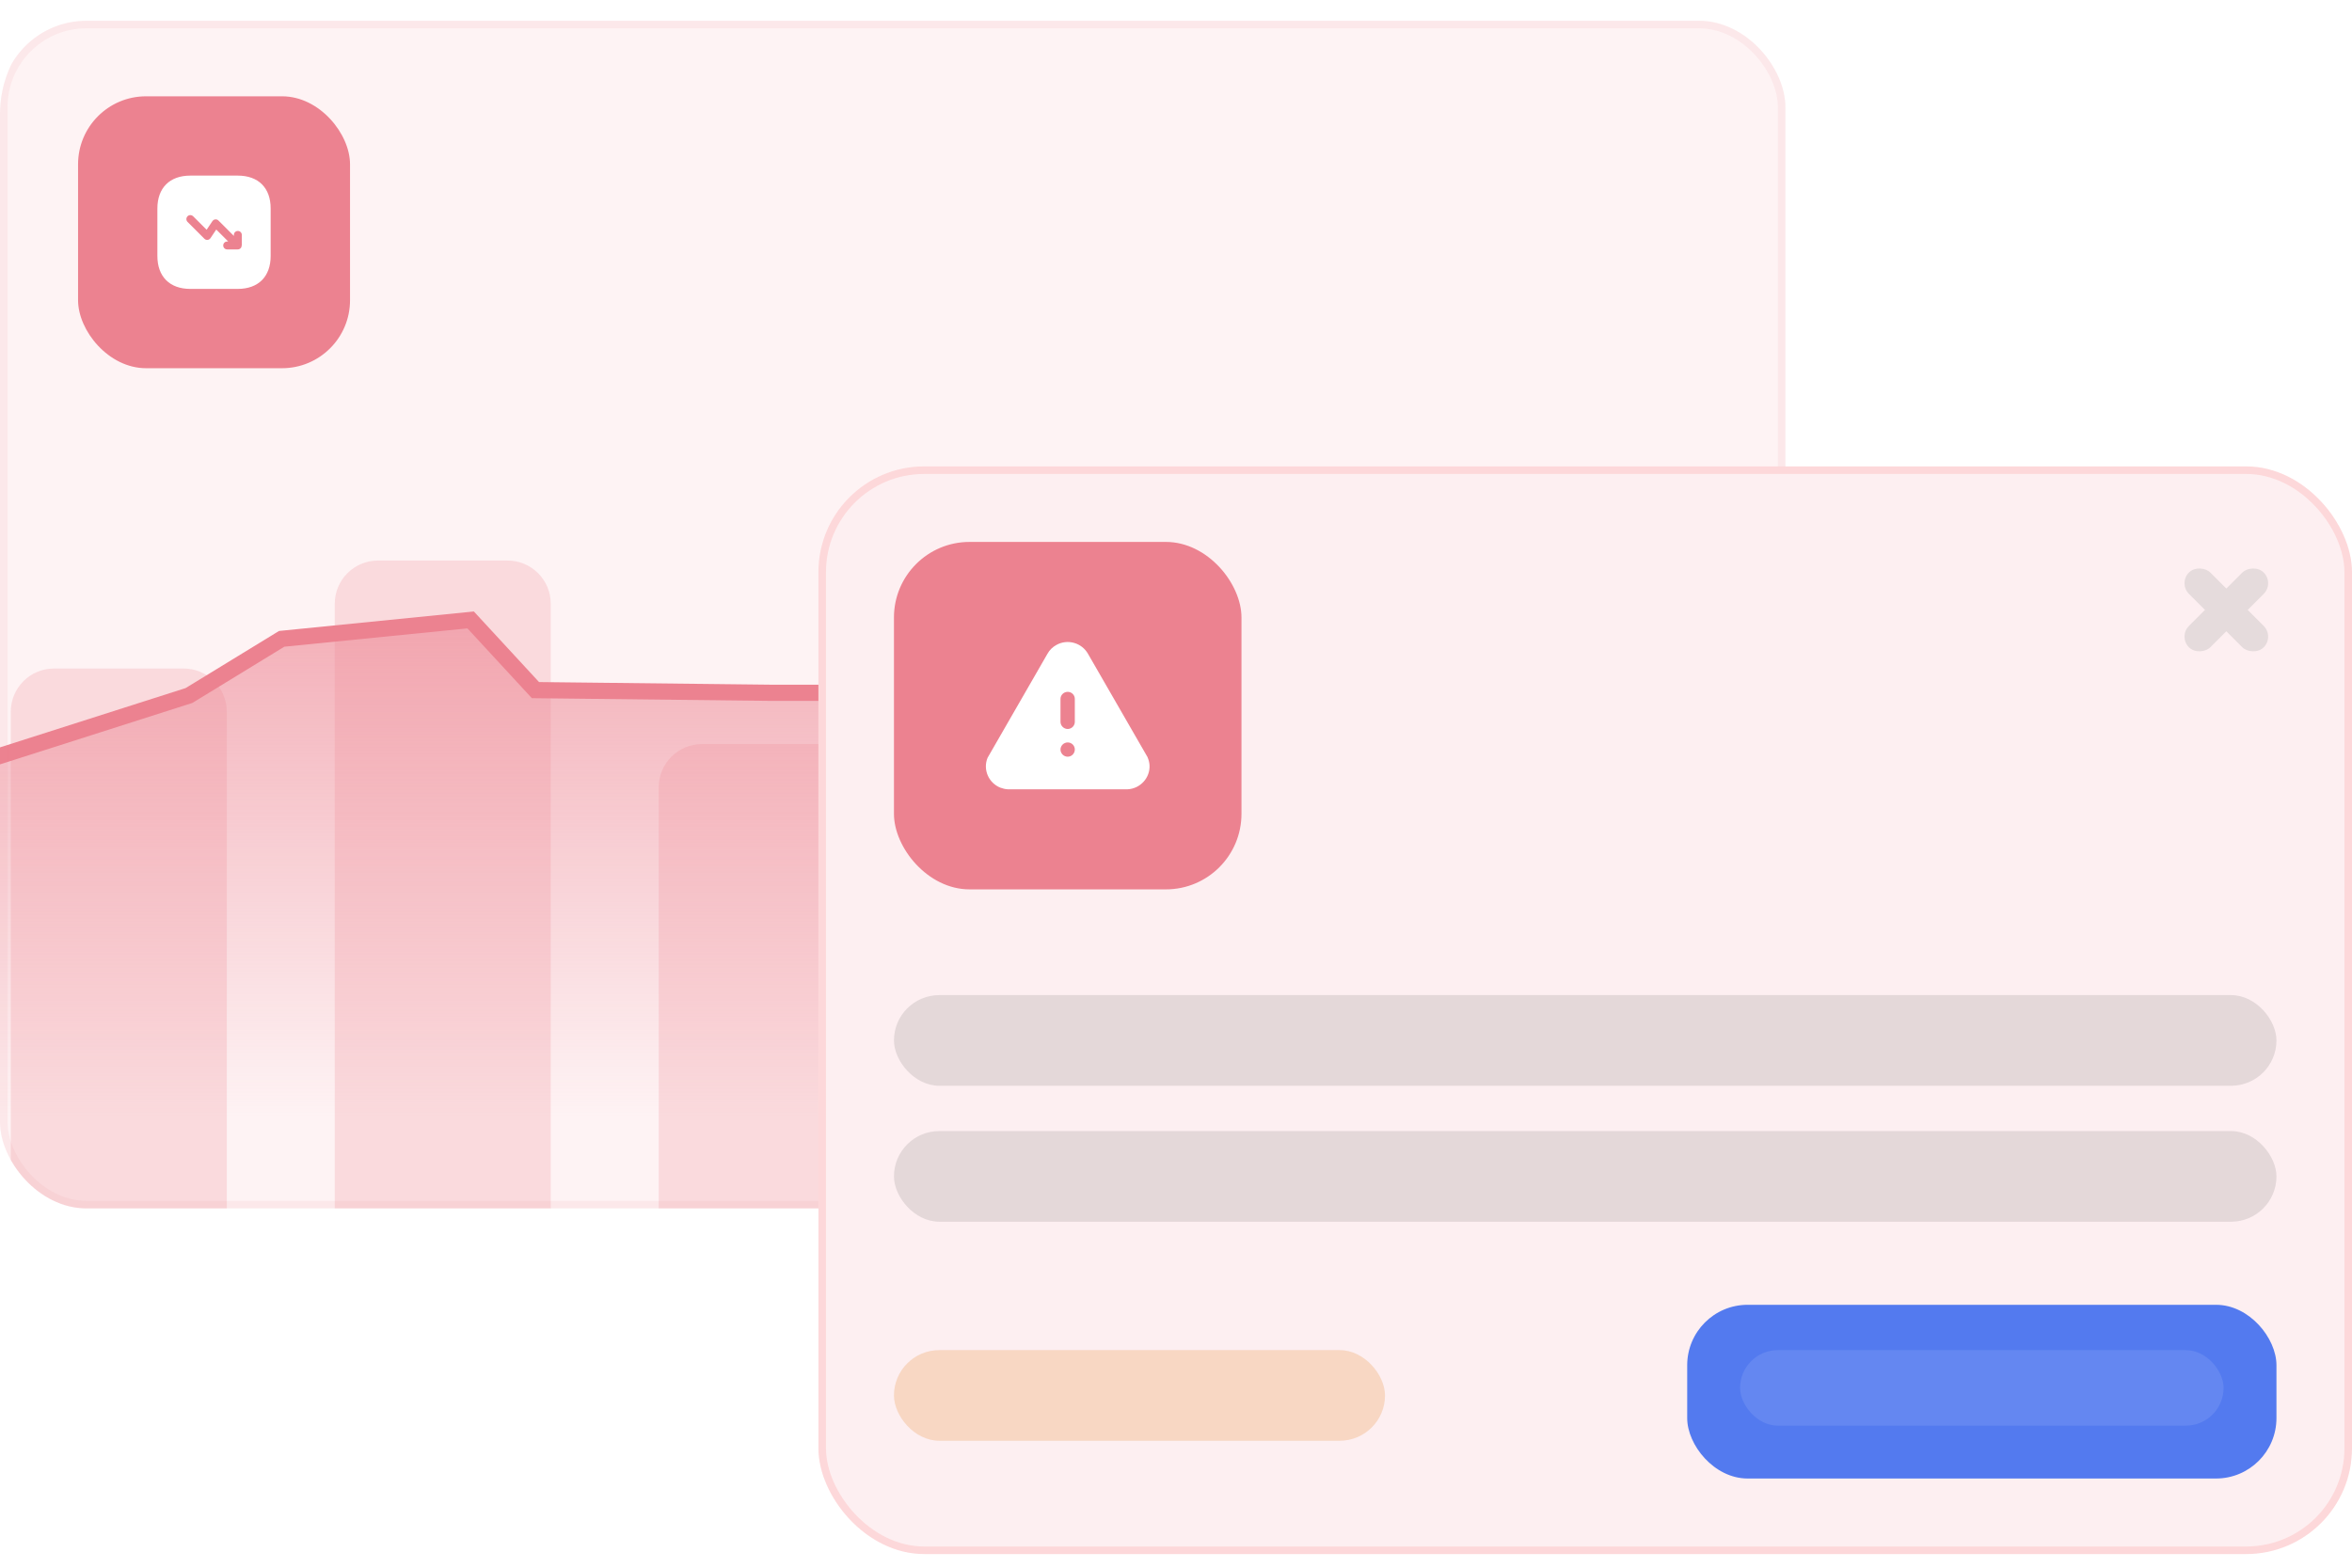 <svg width="330" height="220" viewBox="0 0 330 220" fill="none" xmlns="http://www.w3.org/2000/svg">
<g clip-path="url(#clip0_1141_53449)">
<rect width="330" height="220" rx="16" fill="white"/>
<g clip-path="url(#clip1_1141_53449)">
<rect y="2.914" width="250.503" height="166.665" rx="12.121" fill="#FEF3F4"/>
<path d="M213.635 137.755C213.635 134.408 210.921 131.695 207.574 131.695H189.393C186.045 131.695 183.332 134.408 183.332 137.755V183.21H213.635V137.755Z" fill="#EC8290" fill-opacity="0.22"/>
<path d="M259.089 150.634C259.089 147.287 256.375 144.574 253.028 144.574H234.847C231.499 144.574 228.786 147.287 228.786 150.634V183.21H259.089V150.634Z" fill="#EC8290" fill-opacity="0.22"/>
<path d="M122.726 110.483C122.726 107.136 120.013 104.422 116.666 104.422H98.484C95.137 104.422 92.423 107.136 92.423 110.483V183.21H122.726V110.483Z" fill="#EC8290" fill-opacity="0.22"/>
<path d="M77.272 84.726C77.272 81.378 74.559 78.665 71.211 78.665H53.03C49.683 78.665 46.969 81.378 46.969 84.726V183.21H77.272V84.726Z" fill="#EC8290" fill-opacity="0.22"/>
<path d="M31.818 99.877C31.818 96.53 29.105 93.816 25.757 93.816H7.576C4.228 93.816 1.515 96.53 1.515 99.877V183.21H31.818V99.877Z" fill="#EC8290" fill-opacity="0.22"/>
<path opacity="0.6" d="M168.18 86.241C168.18 82.894 165.467 80.18 162.12 80.18H143.938C140.591 80.18 137.878 82.894 137.878 86.241V183.21H168.18V86.241Z" fill="#EC8290"/>
<path d="M234.216 149.119L258.458 143.058V184.346H-3.788L-5.808 108.21L27.146 97.225L39.268 89.271L66.54 86.998L75.252 97.225H108.459H131.944L152.398 108.21L178.913 115.786L192.171 128.665L220.958 130.559L234.216 149.119Z" fill="url(#paint0_linear_1141_53449)"/>
<path d="M258.458 143.058L234.216 149.119L220.958 130.559L192.171 128.665L178.913 115.786L152.398 108.21L131.944 97.225H108.459L75.126 96.847L66.035 86.998L39.52 89.65L26.515 97.604L-0.757 106.316" stroke="#EC8290" stroke-width="2.273" stroke-linecap="round"/>
<circle cx="6.061" cy="6.061" r="4.924" transform="matrix(-1 0 0 1 158.837 101.392)" fill="#EC8290" stroke="white" stroke-width="2.273"/>
<rect x="10.953" y="13.514" width="38.158" height="38.158" rx="9.54" fill="#EC8290"/>
<path d="M33.363 24.644H26.701C23.808 24.644 22.082 26.369 22.082 29.262V35.916C22.082 38.818 23.808 40.543 26.701 40.543H33.355C36.249 40.543 37.974 38.818 37.974 35.924V29.262C37.982 26.369 36.257 24.644 33.363 24.644ZM33.912 34.446C33.912 34.517 33.896 34.589 33.872 34.66C33.816 34.795 33.705 34.907 33.57 34.962C33.498 34.994 33.427 35.002 33.355 35.002H31.877C31.567 35.002 31.32 34.755 31.32 34.446C31.32 34.136 31.567 33.889 31.877 33.889H32.02L30.342 32.212L29.531 33.42C29.436 33.555 29.293 33.651 29.126 33.666C28.959 33.682 28.8 33.627 28.681 33.507L26.312 31.138C26.097 30.924 26.097 30.574 26.312 30.351C26.526 30.129 26.876 30.137 27.099 30.351L28.991 32.243L29.802 31.035C29.897 30.9 30.04 30.805 30.207 30.789C30.382 30.773 30.533 30.828 30.652 30.948L32.815 33.11V32.967C32.815 32.657 33.061 32.41 33.371 32.41C33.681 32.41 33.928 32.657 33.928 32.967V34.446H33.912Z" fill="white"/>
</g>
<rect x="0.53" y="3.444" width="249.443" height="165.605" rx="11.591" stroke="#EC8290" stroke-opacity="0.1" stroke-width="1.06"/>
<g filter="url(#filter0_d_1141_53449)">
<rect x="114.829" y="65.452" width="215.171" height="152.634" rx="14.839" fill="#FDEFF1"/>
<rect x="115.359" y="65.982" width="214.111" height="151.574" rx="14.309" stroke="#FF1E1E" stroke-opacity="0.11" stroke-width="1.06"/>
<rect x="125.428" y="76.051" width="48.758" height="48.758" rx="10.6" fill="#EC8290"/>
<path fill-rule="evenodd" clip-rule="evenodd" d="M152.652 91.752L160.999 106.238C161.182 106.67 161.263 107.022 161.286 107.387C161.331 108.24 161.033 109.07 160.447 109.708C159.862 110.344 159.07 110.72 158.209 110.765H141.401C141.045 110.743 140.689 110.663 140.356 110.537C138.691 109.866 137.887 107.977 138.565 106.34L146.969 91.742C147.256 91.228 147.692 90.786 148.232 90.501C149.793 89.635 151.779 90.204 152.652 91.752ZM150.804 101.298C150.804 101.844 150.356 102.301 149.805 102.301C149.254 102.301 148.794 101.844 148.794 101.298V98.079C148.794 97.532 149.254 97.089 149.805 97.089C150.356 97.089 150.804 97.532 150.804 98.079V101.298ZM149.805 106.192C149.254 106.192 148.794 105.736 148.794 105.191C148.794 104.643 149.254 104.188 149.805 104.188C150.356 104.188 150.804 104.633 150.804 105.178C150.804 105.736 150.356 106.192 149.805 106.192Z" fill="white"/>
<rect x="305.621" y="81.844" width="4.24" height="14.839" rx="2.12" transform="rotate(-45 305.621 81.844)" fill="#E5DBDC"/>
<rect width="4.24" height="14.839" rx="2.12" transform="matrix(-0.707 -0.707 -0.707 0.707 319.112 81.844)" fill="#E5DBDC"/>
<rect opacity="0.1" x="125.428" y="139.649" width="193.972" height="12.72" rx="6.36" fill="black"/>
<rect opacity="0.1" x="125.428" y="158.728" width="193.972" height="12.72" rx="6.36" fill="black"/>
<rect opacity="0.3" x="125.428" y="189.467" width="68.897" height="12.72" rx="6.36" fill="#EB9D59"/>
<rect x="236.724" y="183.107" width="82.677" height="24.379" rx="8.48" fill="#537AEF"/>
<rect opacity="0.1" x="244.144" y="189.467" width="67.837" height="10.6" rx="5.3" fill="white"/>
</g>
</g>
<defs>
<filter id="filter0_d_1141_53449" x="93.63" y="44.253" width="257.569" height="195.032" filterUnits="userSpaceOnUse" color-interpolation-filters="sRGB">
<feFlood flood-opacity="0" result="BackgroundImageFix"/>
<feColorMatrix in="SourceAlpha" type="matrix" values="0 0 0 0 0 0 0 0 0 0 0 0 0 0 0 0 0 0 127 0" result="hardAlpha"/>
<feOffset/>
<feGaussianBlur stdDeviation="10.6"/>
<feComposite in2="hardAlpha" operator="out"/>
<feColorMatrix type="matrix" values="0 0 0 0 0 0 0 0 0 0 0 0 0 0 0 0 0 0 0.04 0"/>
<feBlend mode="normal" in2="BackgroundImageFix" result="effect1_dropShadow_1141_53449"/>
<feBlend mode="normal" in="SourceGraphic" in2="effect1_dropShadow_1141_53449" result="shape"/>
</filter>
<linearGradient id="paint0_linear_1141_53449" x1="148.989" y1="74.498" x2="148.989" y2="175.634" gradientUnits="userSpaceOnUse">
<stop stop-color="#EC8290" stop-opacity="0.7"/>
<stop offset="0.814" stop-color="#EC8290" stop-opacity="0"/>
</linearGradient>
<clipPath id="clip0_1141_53449">
<rect width="330" height="220" rx="16" fill="white"/>
</clipPath>
<clipPath id="clip1_1141_53449">
<rect y="2.914" width="250.503" height="166.665" rx="12.121" fill="white"/>
</clipPath>
</defs>
</svg>
